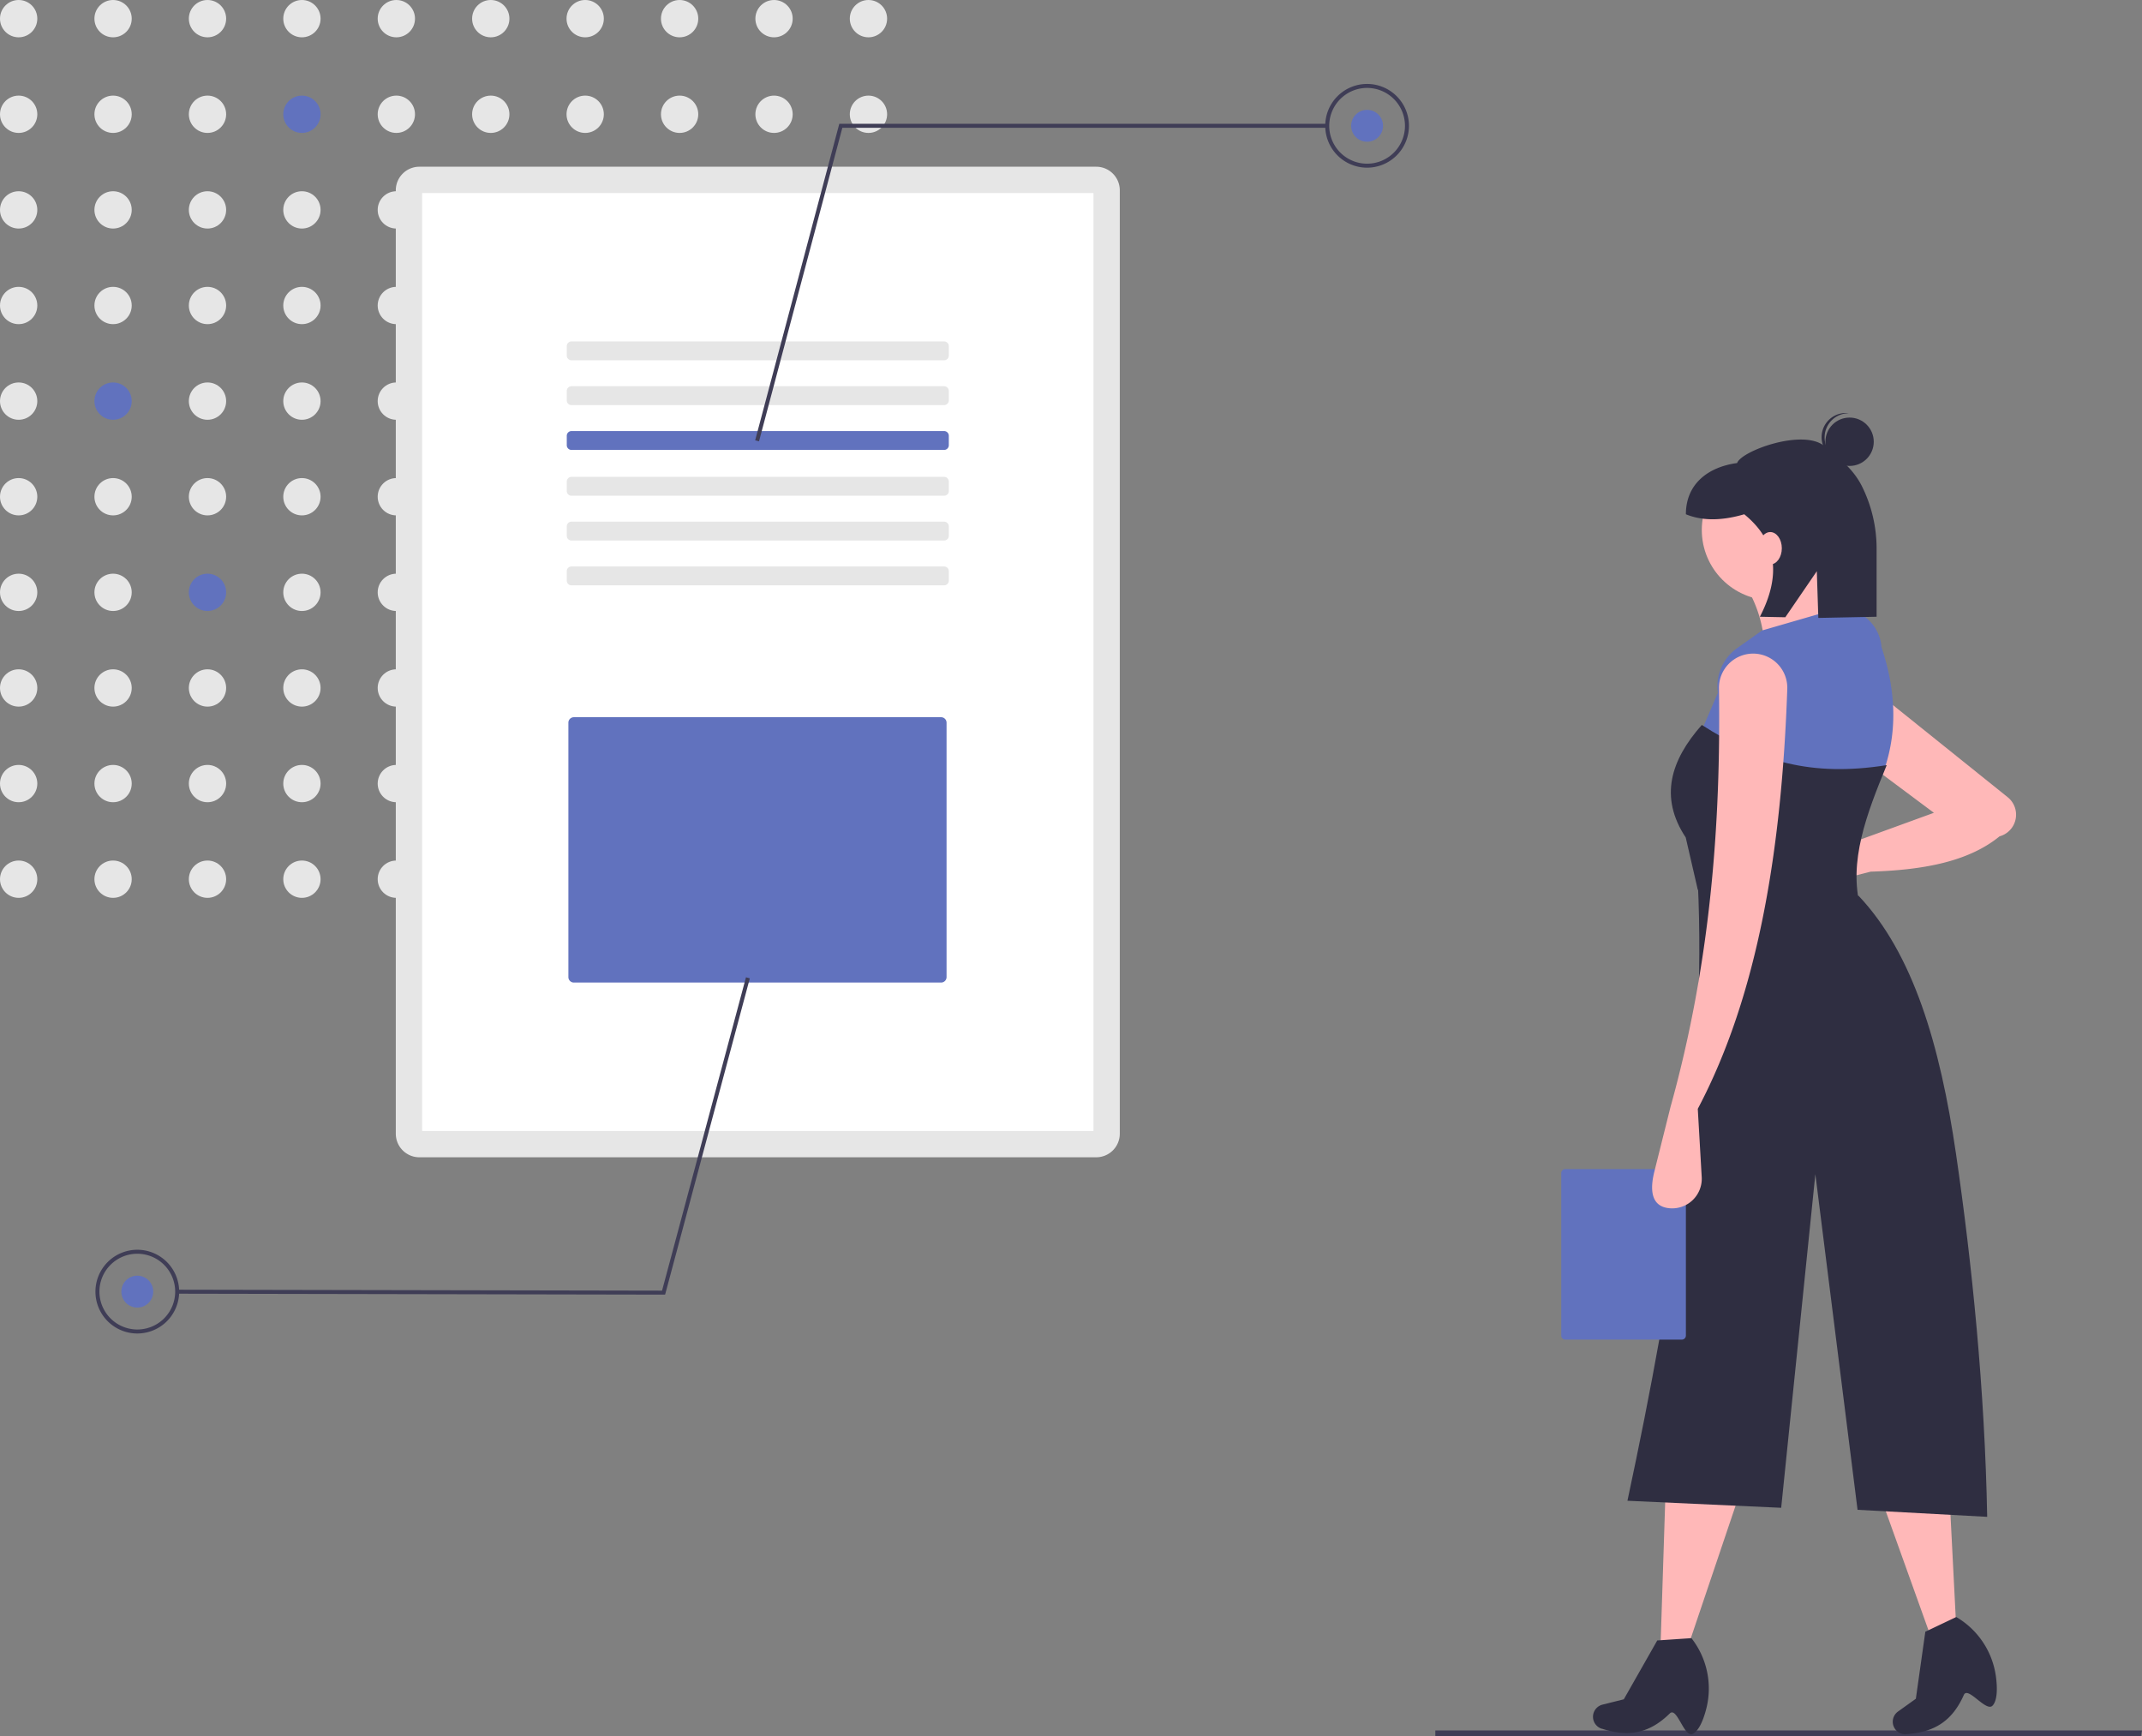<svg xmlns="http://www.w3.org/2000/svg" xmlns:xlink="http://www.w3.org/1999/xlink" data-name="Layer 1" width="782.39" height="634.123" viewBox="0 0 782.39 634.123"><rect x="0" y="0" width="782.39" height="634.123" fill="#808080" stroke="none"/><polygon points="782.009 634.123 524.27 634.123 524.27 632.017 782.39 632.017 782.009 634.123" fill="#3f3d56"></polygon><circle cx="6.813" cy="6.814" r="6.813" fill="#e6e6e6"></circle><circle cx="41.302" cy="6.814" r="6.813" fill="#e6e6e6"></circle><circle cx="75.791" cy="6.814" r="6.813" fill="#e6e6e6"></circle><circle cx="110.28" cy="6.814" r="6.813" fill="#e6e6e6"></circle><circle cx="144.769" cy="6.814" r="6.813" fill="#e6e6e6"></circle><circle cx="179.258" cy="6.814" r="6.813" fill="#e6e6e6"></circle><circle cx="213.747" cy="6.814" r="6.813" fill="#e6e6e6"></circle><circle cx="248.236" cy="6.814" r="6.813" fill="#e6e6e6"></circle><circle cx="282.725" cy="6.814" r="6.813" fill="#e6e6e6"></circle><circle cx="317.214" cy="6.814" r="6.813" fill="#e6e6e6"></circle><circle cx="6.813" cy="41.736" r="6.813" fill="#e6e6e6"></circle><circle cx="41.302" cy="41.736" r="6.813" fill="#e6e6e6"></circle><circle cx="75.791" cy="41.736" r="6.813" fill="#e6e6e6"></circle><circle cx="110.28" cy="41.736" r="6.813" fill="#6172be"></circle><circle cx="144.769" cy="41.736" r="6.813" fill="#e6e6e6"></circle><circle cx="179.258" cy="41.736" r="6.813" fill="#e6e6e6"></circle><circle cx="213.747" cy="41.736" r="6.813" fill="#e6e6e6"></circle><circle cx="248.236" cy="41.736" r="6.813" fill="#e6e6e6"></circle><circle cx="282.725" cy="41.736" r="6.813" fill="#e6e6e6"></circle><circle cx="317.214" cy="41.736" r="6.813" fill="#e6e6e6"></circle><circle cx="6.813" cy="76.658" r="6.813" fill="#e6e6e6"></circle><circle cx="41.302" cy="76.658" r="6.813" fill="#e6e6e6"></circle><circle cx="75.791" cy="76.658" r="6.813" fill="#e6e6e6"></circle><circle cx="110.28" cy="76.658" r="6.813" fill="#e6e6e6"></circle><circle cx="144.769" cy="76.658" r="6.813" fill="#e6e6e6"></circle><circle cx="179.258" cy="76.658" r="6.813" fill="#e6e6e6"></circle><circle cx="213.747" cy="76.658" r="6.813" fill="#e6e6e6"></circle><circle cx="248.236" cy="76.658" r="6.813" fill="#e6e6e6"></circle><circle cx="282.725" cy="76.658" r="6.813" fill="#e6e6e6"></circle><circle cx="317.214" cy="76.658" r="6.813" fill="#e6e6e6"></circle><circle cx="6.813" cy="111.58" r="6.813" fill="#e6e6e6"></circle><circle cx="41.302" cy="111.58" r="6.813" fill="#e6e6e6"></circle><circle cx="75.791" cy="111.58" r="6.813" fill="#e6e6e6"></circle><circle cx="110.28" cy="111.58" r="6.813" fill="#e6e6e6"></circle><circle cx="144.769" cy="111.58" r="6.813" fill="#e6e6e6"></circle><circle cx="179.258" cy="111.58" r="6.813" fill="#e6e6e6"></circle><circle cx="213.747" cy="111.58" r="6.813" fill="#e6e6e6"></circle><circle cx="248.236" cy="111.58" r="6.813" fill="#e6e6e6"></circle><circle cx="282.725" cy="111.58" r="6.813" fill="#e6e6e6"></circle><circle cx="317.214" cy="111.58" r="6.813" fill="#e6e6e6"></circle><circle cx="6.813" cy="146.502" r="6.813" fill="#e6e6e6"></circle><circle cx="41.302" cy="146.502" r="6.813" fill="#6172be"></circle><circle cx="75.791" cy="146.502" r="6.813" fill="#e6e6e6"></circle><circle cx="110.28" cy="146.502" r="6.813" fill="#e6e6e6"></circle><circle cx="144.769" cy="146.502" r="6.813" fill="#e6e6e6"></circle><circle cx="179.258" cy="146.502" r="6.813" fill="#e6e6e6"></circle><circle cx="213.747" cy="146.502" r="6.813" fill="#e6e6e6"></circle><circle cx="248.236" cy="146.502" r="6.813" fill="#e6e6e6"></circle><circle cx="282.725" cy="146.502" r="6.813" fill="#e6e6e6"></circle><circle cx="317.214" cy="146.502" r="6.813" fill="#e6e6e6"></circle><circle cx="6.813" cy="181.424" r="6.813" fill="#e6e6e6"></circle><circle cx="41.302" cy="181.424" r="6.813" fill="#e6e6e6"></circle><circle cx="75.791" cy="181.424" r="6.813" fill="#e6e6e6"></circle><circle cx="110.28" cy="181.424" r="6.813" fill="#e6e6e6"></circle><circle cx="144.769" cy="181.424" r="6.813" fill="#e6e6e6"></circle><circle cx="179.258" cy="181.424" r="6.813" fill="#e6e6e6"></circle><circle cx="213.747" cy="181.424" r="6.813" fill="#e6e6e6"></circle><circle cx="248.236" cy="181.424" r="6.813" fill="#e6e6e6"></circle><circle cx="282.725" cy="181.424" r="6.813" fill="#e6e6e6"></circle><circle cx="317.214" cy="181.424" r="6.813" fill="#e6e6e6"></circle><circle cx="6.813" cy="216.346" r="6.813" fill="#e6e6e6"></circle><circle cx="41.302" cy="216.346" r="6.813" fill="#e6e6e6"></circle><circle cx="75.791" cy="216.346" r="6.813" fill="#6172be"></circle><circle cx="110.28" cy="216.346" r="6.813" fill="#e6e6e6"></circle><circle cx="144.769" cy="216.346" r="6.813" fill="#e6e6e6"></circle><circle cx="179.258" cy="216.346" r="6.813" fill="#e6e6e6"></circle><circle cx="213.747" cy="216.346" r="6.813" fill="#e6e6e6"></circle><circle cx="248.236" cy="216.346" r="6.813" fill="#e6e6e6"></circle><circle cx="282.725" cy="216.346" r="6.813" fill="#e6e6e6"></circle><circle cx="317.214" cy="216.346" r="6.813" fill="#e6e6e6"></circle><circle cx="6.813" cy="251.268" r="6.813" fill="#e6e6e6"></circle><circle cx="41.302" cy="251.268" r="6.813" fill="#e6e6e6"></circle><circle cx="75.791" cy="251.268" r="6.813" fill="#e6e6e6"></circle><circle cx="110.28" cy="251.268" r="6.813" fill="#e6e6e6"></circle><circle cx="144.769" cy="251.268" r="6.813" fill="#e6e6e6"></circle><circle cx="179.258" cy="251.268" r="6.813" fill="#e6e6e6"></circle><circle cx="213.747" cy="251.268" r="6.813" fill="#e6e6e6"></circle><circle cx="248.236" cy="251.268" r="6.813" fill="#e6e6e6"></circle><circle cx="282.725" cy="251.268" r="6.813" fill="#e6e6e6"></circle><circle cx="317.214" cy="251.268" r="6.813" fill="#e6e6e6"></circle><circle cx="6.813" cy="286.19" r="6.813" fill="#e6e6e6"></circle><circle cx="41.302" cy="286.19" r="6.813" fill="#e6e6e6"></circle><circle cx="75.791" cy="286.19" r="6.813" fill="#e6e6e6"></circle><circle cx="110.28" cy="286.19" r="6.813" fill="#e6e6e6"></circle><circle cx="144.769" cy="286.19" r="6.813" fill="#e6e6e6"></circle><circle cx="179.258" cy="286.19" r="6.813" fill="#e6e6e6"></circle><circle cx="213.747" cy="286.19" r="6.813" fill="#e6e6e6"></circle><circle cx="248.236" cy="286.19" r="6.813" fill="#e6e6e6"></circle><circle cx="282.725" cy="286.19" r="6.813" fill="#e6e6e6"></circle><circle cx="317.214" cy="286.19" r="6.813" fill="#e6e6e6"></circle><circle cx="6.813" cy="321.112" r="6.813" fill="#e6e6e6"></circle><circle cx="41.302" cy="321.112" r="6.813" fill="#e6e6e6"></circle><circle cx="75.791" cy="321.112" r="6.813" fill="#e6e6e6"></circle><circle cx="110.28" cy="321.112" r="6.813" fill="#e6e6e6"></circle><circle cx="144.769" cy="321.112" r="6.813" fill="#e6e6e6"></circle><circle cx="179.258" cy="321.112" r="6.813" fill="#e6e6e6"></circle><circle cx="213.747" cy="321.112" r="6.813" fill="#e6e6e6"></circle><circle cx="248.236" cy="321.112" r="6.813" fill="#e6e6e6"></circle><circle cx="282.725" cy="321.112" r="6.813" fill="#e6e6e6"></circle><circle cx="317.214" cy="321.112" r="6.813" fill="#e6e6e6"></circle><path d="M609.209,193.831a8.614,8.614,0,0,1,8.614,8.614V547.004a8.614,8.614,0,0,1-8.614,8.614H361.988a8.614,8.614,0,0,1-8.614-8.614V202.444a8.614,8.614,0,0,1,8.614-8.614H609.209" transform="translate(-208.805 -132.939)" fill="#e6e6e6"></path><path d="M362.991,546.001H608.206V203.447H362.991Z" transform="translate(-208.805 -132.939)" fill="#fff"></path><path d="M553.649,257.643a1.723,1.723,0,0,1,1.723,1.723v3.446a1.723,1.723,0,0,1-1.723,1.723H417.548a1.723,1.723,0,0,1-1.723-1.723v-3.446a1.723,1.723,0,0,1,1.723-1.723h136.101" transform="translate(-208.805 -132.939)" fill="#e6e6e6"></path><path d="M553.649,274.009a1.723,1.723,0,0,1,1.723,1.723v3.446a1.723,1.723,0,0,1-1.723,1.723H417.548a1.723,1.723,0,0,1-1.723-1.723v-3.446a1.723,1.723,0,0,1,1.723-1.723h136.101" transform="translate(-208.805 -132.939)" fill="#e6e6e6"></path><path d="M553.649,290.376a1.723,1.723,0,0,1,1.723,1.723v3.446a1.723,1.723,0,0,1-1.723,1.723H417.548a1.723,1.723,0,0,1-1.723-1.723v-3.446A1.723,1.723,0,0,1,417.548,290.376h136.101" transform="translate(-208.805 -132.939)" fill="#6172be"></path><path d="M553.649,307.101a1.723,1.723,0,0,1,1.723,1.723v3.446a1.723,1.723,0,0,1-1.723,1.723H417.548a1.723,1.723,0,0,1-1.723-1.723v-3.446a1.723,1.723,0,0,1,1.723-1.723h136.101" transform="translate(-208.805 -132.939)" fill="#e6e6e6"></path><path d="M553.649,323.467a1.723,1.723,0,0,1,1.723,1.723v3.446a1.723,1.723,0,0,1-1.723,1.723H417.548a1.723,1.723,0,0,1-1.723-1.723v-3.446a1.723,1.723,0,0,1,1.723-1.723h136.101" transform="translate(-208.805 -132.939)" fill="#e6e6e6"></path><path d="M553.649,339.834a1.723,1.723,0,0,1,1.723,1.723v3.446a1.723,1.723,0,0,1-1.723,1.723H417.548a1.723,1.723,0,0,1-1.723-1.723v-3.446a1.723,1.723,0,0,1,1.723-1.723h136.101" transform="translate(-208.805 -132.939)" fill="#e6e6e6"></path><path d="M418.417,394.89a2.002,2.002,0,0,0-2,2v92.916a2.002,2.002,0,0,0,2,2H552.548a2.002,2.002,0,0,0,2-2V396.89a2.002,2.002,0,0,0-2-2Z" transform="translate(-208.805 -132.939)" fill="#6172be"></path><polygon points="277.241 161.182 275.833 160.808 306.56 45.221 484.785 45.221 484.785 46.678 307.679 46.678 277.241 161.182" fill="#3f3d56"></polygon><path d="M708.153,194.179a15.291,15.291,0,1,1,15.291-15.291A15.308,15.308,0,0,1,708.153,194.179Zm0-29.126a13.835,13.835,0,1,0,13.835,13.835A13.85,13.85,0,0,0,708.153,165.054Z" transform="translate(-208.805 -132.939)" fill="#3f3d56"></path><circle cx="499.348" cy="45.95" r="5.825" fill="#6172be"></circle><polygon points="272.477 356.941 273.884 357.317 242.937 472.845 64.712 472.504 64.715 471.047 241.82 471.387 272.477 356.941" fill="#3f3d56"></polygon><path d="M258.985,589.395A15.291,15.291,0,1,1,243.664,604.657,15.308,15.308,0,0,1,258.985,589.395Zm-.056,29.125a13.835,13.835,0,1,0-13.808-13.861A13.85,13.85,0,0,0,258.929,618.521Z" transform="translate(-208.805 -132.939)" fill="#3f3d56"></path><circle cx="50.15" cy="471.748" r="5.825" fill="#6172be"></circle><polygon points="616.828 600.594 606.551 600.594 608.386 543.702 635.548 545.17 616.828 600.594" fill="#ffb8b8"></polygon><path d="M827.036,766.229c-3.102,1.416-5.7-10.055-8.317-7.483-7.319,7.193-14.882,8.759-24.651,5.619l-.226-.038a4.575,4.575,0,0,1-2.884-5.962h0a4.575,4.575,0,0,1,3.174-2.832l7.784-1.946,12.222-21.494,12.477-.843h0a29.808,29.808,0,0,1,5.513,25.429C830.995,761.299,829.247,765.22,827.036,766.229Z" transform="translate(-208.805 -132.939)" fill="#2f2e41"></path><polygon points="714.467 593.074 704.91 596.854 685.691 543.275 711.489 534.65 714.467 593.074" fill="#ffb8b8"></polygon><path d="M936.601,755.901c-2.364,2.457-8.999-7.253-10.486-3.9-4.161,9.38-10.617,13.618-20.857,14.291l-.224.048a4.575,4.575,0,0,1-4.875-4.484h0a4.575,4.575,0,0,1,1.91-3.801l6.523-4.672L912.052,728.901l11.292-5.373h0a29.808,29.808,0,0,1,14.479,21.619C938.47,749.861,938.287,754.149,936.601,755.901Z" transform="translate(-208.805 -132.939)" fill="#2f2e41"></path><path d="M892.071,451.3l-15.778,4.057a8.258,8.258,0,0,1-10.308-7.68v0a8.258,8.258,0,0,1,8.518-8.571l13.898.448,26.781-9.752L889.869,410.925l2.936-26.427,49.331,39.604a8.195,8.195,0,0,1,3.044,5.806h0a8.195,8.195,0,0,1-6.009,8.487C927.613,447.828,910.773,450.718,892.071,451.3Z" transform="translate(-208.805 -132.939)" fill="#ffb8b8"></path><circle cx="647.296" cy="193.566" r="25.693" fill="#ffb8b8"></circle><path d="M887.667,361.741l-34.502,13.948a46.631,46.631,0,0,0-8.075-30.832l28.629-6.607C873.347,346.994,878.075,354.81,887.667,361.741Z" transform="translate(-208.805 -132.939)" fill="#ffb8b8"></path><path d="M893.907,421.569c-27.812,2.226-43.025-1.467-66.435-15.049l8.809-20.554h0a17.001,17.001,0,0,1,7.003-16.278l9.146-6.479,27.895-8.075,1.251.063A15.269,15.269,0,0,1,896.039,369.276C902.099,387.386,902.138,404.893,893.907,421.569Z" transform="translate(-208.805 -132.939)" fill="#6172be"></path><path d="M888.401,464.513l-59.461-6.607-4.405-19.086c-9.763-14.738-5.502-28.237,5.873-41.109,20.733,13.306,39.978,19.056,67.536,14.682C890.615,430.216,883.847,447.733,888.401,464.513Z" transform="translate(-208.805 -132.939)" fill="#2f2e41"></path><path d="M934.648,686.942l-47.349-2.569L871.884,561.78,859.404,683.638,803.247,681.069c17.131-80.111,29.031-156.163,25.693-226.099l58.727,5.139C907.57,481.094,917.453,514.594,923.27,554.439S933.776,640.475,934.648,686.942Z" transform="translate(-208.805 -132.939)" fill="#2f2e41"></path><circle cx="675.58" cy="161.345" r="8.831" fill="#2f2e41"></circle><path d="M875.285,292.122a8.824,8.824,0,0,1,8.827-8.254c-.182-.023-.363-.051-.549-.063a8.831,8.831,0,0,0-1.133,17.626c.186.012.369.007.553.008A8.824,8.824,0,0,1,875.285,292.122Z" transform="translate(-208.805 -132.939)" fill="#2f2e41"></path><path d="M875.235,295.893c-7.876-6.534-30.467,1.77-31.925,6.163-10.651,1.451-18.715,7.666-18.715,18.715v0c6.332,2.594,13.534,2.274,21.319,0,12.41,10.113,13.261,22.827,5.713,37.429l9.285.186,11.509-16.821.55,17.062,21.283-.427V333.749a51.121,51.121,0,0,0-5.458-23.42C885.481,303.885,880.334,300.123,875.235,295.893Z" transform="translate(-208.805 -132.939)" fill="#2f2e41"></path><ellipse cx="646.611" cy="200.241" rx="4.223" ry="5.912" fill="#ffb8b8"></ellipse><path d="M823.113,559.928a1.483,1.483,0,0,1,1.483,1.483v59.319a1.483,1.483,0,0,1-1.483,1.483h-42.562a1.483,1.483,0,0,1-1.483-1.483V561.411a1.483,1.483,0,0,1,1.483-1.483h42.562" transform="translate(-208.805 -132.939)" fill="#6172be"></path><path d="M828.94,537.922l1.437,24.913a10.819,10.819,0,0,1-12.375,11.327h0c-6.33-.931-6.473-7.121-4.922-13.328l5.912-23.647c14.502-51.998,18.417-103.036,17.684-152.812A12.498,12.498,0,0,1,849.51,371.662h0A12.491,12.491,0,0,1,861.631,384.589C859.578,443.039,851.053,496.119,828.94,537.922Z" transform="translate(-208.805 -132.939)" fill="#ffb8b8"></path></svg>